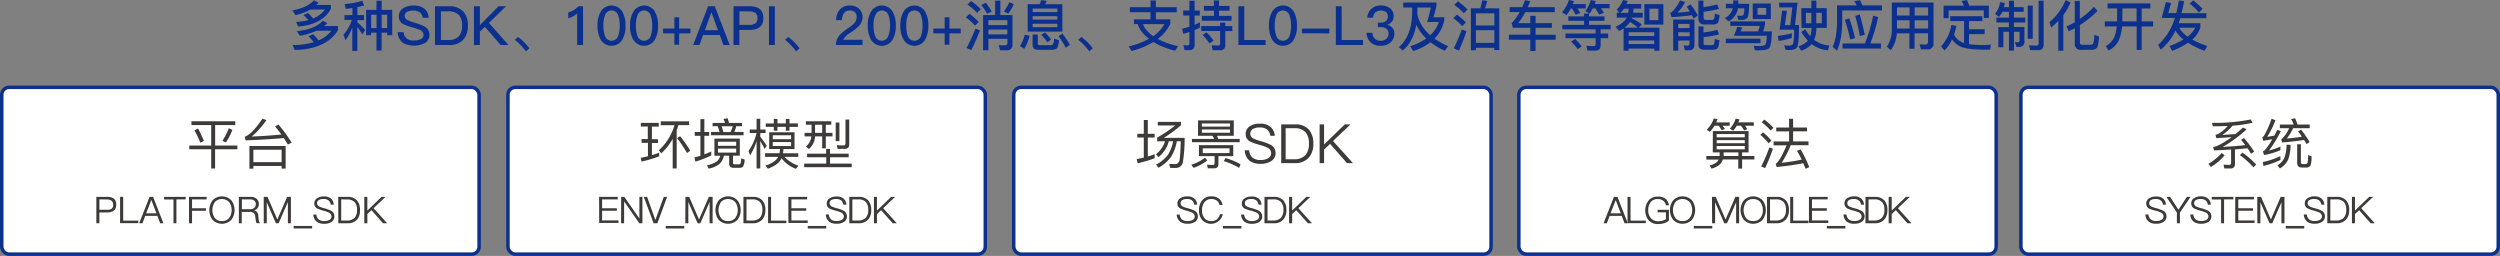 <svg xmlns="http://www.w3.org/2000/svg" viewBox="0 0 994.3 101.78"><rect x="0" y="0" width="994.3" height="101.78" fill="#808080" stroke="none"/><defs><style>.cls-1{fill:#0c308e;}.cls-2{fill:#fff;stroke:#0c308e;stroke-miterlimit:10;stroke-width:1.39px;}.cls-3{fill:#3e3a39;}</style></defs><g id="图层_2" data-name="图层 2"><g id="图层_1-2" data-name="图层 1"><path class="cls-1" d="M126.7,1.06c-.4.43-.69.73-.86.9h5.76v1.6q-3.53,6.24-13,7l-.86-1.86A24,24,0,0,0,122.62,8a21.94,21.94,0,0,0-1.9-2l1.77-.85c.75.74,1.43,1.47,2.05,2.2a11,11,0,0,0,4.7-3.55h-5.8A20.78,20.78,0,0,1,117.53,6l-1.21-1.88q5.75-1,8.55-4Zm-2.18,12.53a26.42,26.42,0,0,1,2.2,2.48,13,13,0,0,0,5.07-3.84h-5.91a29,29,0,0,1-6.6,2l-1.23-1.83q7.1-.69,10.37-4.17l1.75,1a14.08,14.08,0,0,1-1.25,1.15h5.5V12q-4.63,7.57-17.23,7.9l-.82-2a28.15,28.15,0,0,0,8.41-1.11,24.44,24.44,0,0,0-2.07-2.35Z"/><path class="cls-1" d="M137.1,1.62a31.2,31.2,0,0,0,7-1.34l.71,1.9c-.69.2-1.58.42-2.66.67V6h2.62v2h-2.62v.86a42.71,42.71,0,0,1,3.11,3.06l-1.14,1.73c-.78-1.21-1.43-2.19-2-2.94v9.52h-2V10.94A21.88,21.88,0,0,1,137.42,16l-.84-2.16a16.6,16.6,0,0,0,3.36-5.91H137V6h3.15V3.19c-.86.13-1.75.24-2.65.33ZM149.76.3h2.05V3.93H156V14h-2V13h-2.22v7.1h-2.05V13h-2.14v1h-2V3.93h4.1Zm-2.14,10.85h2.14V5.87h-2.14Zm4.19,0H154V5.87h-2.22Z"/><path class="cls-1" d="M168.64,3.34a4.86,4.86,0,0,1,1.83,3.71h-2.33a3.35,3.35,0,0,0-1.21-2.15,4.28,4.28,0,0,0-2.63-.67,4.91,4.91,0,0,0-2.33.45,1.77,1.77,0,0,0-1,1.68A1.82,1.82,0,0,0,162.12,8,14.83,14.83,0,0,0,164.8,9a23.1,23.1,0,0,1,4,1.51,3.75,3.75,0,0,1,2,3.33A3.84,3.84,0,0,1,169.2,17a9.28,9.28,0,0,1-8.93.05,5.37,5.37,0,0,1-2.1-4.28h2.33a3.75,3.75,0,0,0,1.3,2.61,4.72,4.72,0,0,0,2.87.72,5.69,5.69,0,0,0,2.78-.61,1.8,1.8,0,0,0,1-1.62,2.27,2.27,0,0,0-1.47-2,30.12,30.12,0,0,0-3.07-1,31,31,0,0,1-3.53-1.27,3.4,3.4,0,0,1-1.77-3.09,3.68,3.68,0,0,1,1.7-3.19,7.13,7.13,0,0,1,4.08-1.1A6.82,6.82,0,0,1,168.64,3.34Z"/><path class="cls-1" d="M173,2.5h5.61a7.33,7.33,0,0,1,5.65,2.09,7.94,7.94,0,0,1,1.82,5.61,8,8,0,0,1-1.86,5.63,7.38,7.38,0,0,1-5.65,2.08H173Zm2.36,2V15.9h2.78a5.78,5.78,0,0,0,4.29-1.4,6.05,6.05,0,0,0,1.34-4.3,6.06,6.06,0,0,0-1.32-4.31,5.77,5.77,0,0,0-4.27-1.38Z"/><path class="cls-1" d="M198.26,2.5h3l-6.81,6.62,7.8,8.79h-3.14l-6.26-7.25-2,1.92v5.33h-2.35V2.5h2.35V10Z"/><path class="cls-1" d="M206,14.71a17.4,17.4,0,0,1,2.59,2.22,21.6,21.6,0,0,1,1.94,2.29l-1.4,1.19a21.23,21.23,0,0,0-1.9-2.31,25,25,0,0,0-2.46-2.27Z"/><path class="cls-1" d="M231.89,2.5V17.91h-2.35V5.33A8.46,8.46,0,0,1,226,7.27V4.94A8.79,8.79,0,0,0,228.2,4a9.32,9.32,0,0,0,1.9-1.53Z"/><path class="cls-1" d="M247.42,4.49a10.49,10.49,0,0,1,1.36,5.71,10.5,10.5,0,0,1-1.36,5.72,5,5,0,0,1-8.41,0,10.5,10.5,0,0,1-1.36-5.72A10.35,10.35,0,0,1,239,4.49a5,5,0,0,1,8.41,0Zm-6.88,1.79A10.68,10.68,0,0,0,240,10.2a10.77,10.77,0,0,0,.56,3.93,2.76,2.76,0,0,0,5.35,0,11.45,11.45,0,0,0,.56-3.93,11.2,11.2,0,0,0-.56-3.92,2.75,2.75,0,0,0-5.35,0Z"/><path class="cls-1" d="M260.36,4.49a10.49,10.49,0,0,1,1.36,5.71,10.5,10.5,0,0,1-1.36,5.72,5,5,0,0,1-8.41,0,10.5,10.5,0,0,1-1.36-5.72A10.35,10.35,0,0,1,252,4.49a5,5,0,0,1,8.41,0Zm-6.88,1.79a10.89,10.89,0,0,0-.56,3.92,11,11,0,0,0,.56,3.93,2.76,2.76,0,0,0,5.35,0,11.45,11.45,0,0,0,.56-3.93,11.2,11.2,0,0,0-.56-3.92,2.75,2.75,0,0,0-5.35,0Z"/><path class="cls-1" d="M268.22,6.88h1.89v4.49h4.49v1.9h-4.49v4.51h-1.89V13.27h-4.51v-1.9h4.51Z"/><path class="cls-1" d="M281.61,2.5h2.68l5.93,15.41H287.7l-1.45-4h-6.62l-1.45,4h-2.5ZM280.34,12h5.2L283,5h-.08Z"/><path class="cls-1" d="M291.73,2.5h6.39c3.66,0,5.5,1.56,5.5,4.68s-1.85,4.73-5.55,4.73h-4v6h-2.35Zm2.35,2V9.9h3.84a4,4,0,0,0,2.55-.65,2.54,2.54,0,0,0,.79-2.07,2.31,2.31,0,0,0-.81-2,4,4,0,0,0-2.53-.65Z"/><path class="cls-1" d="M305.84,2.5h2.33V17.91h-2.33Z"/><path class="cls-1" d="M313.48,14.71a16.84,16.84,0,0,1,2.58,2.22A21.72,21.72,0,0,1,318,19.22l-1.41,1.19a20.11,20.11,0,0,0-1.9-2.31,23.78,23.78,0,0,0-2.45-2.27Z"/><path class="cls-1" d="M341.65,3.47a4.34,4.34,0,0,1,1.4,3.32,5.35,5.35,0,0,1-1.51,3.65,21.89,21.89,0,0,1-3.19,2.48,7.54,7.54,0,0,0-3,2.91h7.7v2.08H332.46a5.9,5.9,0,0,1,1.53-4,19.83,19.83,0,0,1,3.47-2.8,16.93,16.93,0,0,0,2.2-1.77,3.72,3.72,0,0,0,1.06-2.53A2.51,2.51,0,0,0,340,4.83a3,3,0,0,0-2.09-.65,2.57,2.57,0,0,0-2.2,1A4.66,4.66,0,0,0,334.9,8h-2.35A6,6,0,0,1,334,3.86a5,5,0,0,1,4-1.66A5.22,5.22,0,0,1,341.65,3.47Z"/><path class="cls-1" d="M354.92,4.49a10.58,10.58,0,0,1,1.36,5.71,10.59,10.59,0,0,1-1.36,5.72,5,5,0,0,1-8.42,0,10.59,10.59,0,0,1-1.36-5.72,10.44,10.44,0,0,1,1.36-5.71,5,5,0,0,1,8.42,0ZM348,6.28a10.89,10.89,0,0,0-.56,3.92,11,11,0,0,0,.56,3.93,2.76,2.76,0,0,0,5.35,0A11.19,11.19,0,0,0,354,10.2a10.94,10.94,0,0,0-.57-3.92,2.75,2.75,0,0,0-5.35,0Z"/><path class="cls-1" d="M367.86,4.49a10.49,10.49,0,0,1,1.36,5.71,10.5,10.5,0,0,1-1.36,5.72,5,5,0,0,1-8.41,0,10.5,10.5,0,0,1-1.36-5.72,10.35,10.35,0,0,1,1.36-5.71,5,5,0,0,1,8.41,0ZM361,6.28a10.68,10.68,0,0,0-.56,3.92,10.77,10.77,0,0,0,.56,3.93,2.76,2.76,0,0,0,5.35,0,11.45,11.45,0,0,0,.56-3.93,11.2,11.2,0,0,0-.56-3.92,2.75,2.75,0,0,0-5.35,0Z"/><path class="cls-1" d="M375.71,6.88h1.9v4.49h4.49v1.9h-4.49v4.51h-1.9V13.27H371.2v-1.9h4.51Z"/><path class="cls-1" d="M385.59,5.5a26.36,26.36,0,0,1,3.65,3.24l-1.45,1.46a22.38,22.38,0,0,0-3.64-3.28Zm4.17,6.58a76.58,76.58,0,0,1-3.48,7.83l-1.87-.84a69.47,69.47,0,0,0,3.53-7.68ZM386.22.41a27.62,27.62,0,0,1,3.86,3.24l-1.47,1.46a21.69,21.69,0,0,0-3.86-3.28Zm5.87.69a33.22,33.22,0,0,1,2.33,3.47l-1.82.91A25.72,25.72,0,0,0,390.3,2ZM395.8.26h2.07V6h4.81v11.5A2.12,2.12,0,0,1,400.33,20h-2.55l-.56-2,2.44,0a.86.86,0,0,0,1-1V15.42H393.1V20H391V6h4.79ZM400.65,10V8H393.1v2Zm-7.55,1.75v1.94h7.55V11.74ZM403.22,1.68A18.72,18.72,0,0,1,401,5.44l-1.73-.91a22,22,0,0,0,2.2-3.69Z"/><path class="cls-1" d="M409.49,14.22a18.47,18.47,0,0,1-2.11,5.2l-1.72-1.1a13.57,13.57,0,0,0,1.89-4.49Zm-.77-12.54h4.77a10.27,10.27,0,0,0,.6-1.64l2.14.28a8.32,8.32,0,0,1-.54,1.36h6.83v10.9h-13.8Zm4.1,18.12c-1.43,0-2.14-.68-2.14-2.05v-4h2.07V17.3a.58.58,0,0,0,.65.67h4.51a1,1,0,0,0,.84-.32,4.54,4.54,0,0,0,.45-2.29l2,.63c-.18,1.81-.49,2.91-.95,3.32a3.21,3.21,0,0,1-1.92.49Zm-2.12-15h9.84V3.43H410.7Zm0,3h9.84V6.43H410.7Zm9.84,3V9.43H410.7v1.4Zm-4.9,2.11a23.8,23.8,0,0,1,2.44,2.83l-1.53,1.08a21.73,21.73,0,0,0-2.42-3Zm6.91.46a34.23,34.23,0,0,1,2.95,4.42L423.88,19A36.9,36.9,0,0,0,421,14.39Z"/><path class="cls-1" d="M430.08,14.71a16.84,16.84,0,0,1,2.58,2.22,21.72,21.72,0,0,1,1.95,2.29l-1.41,1.19a21,21,0,0,0-1.89-2.31,25,25,0,0,0-2.46-2.27Z"/><path class="cls-1" d="M457.6.22h2.12V2.87H468v2h-8.26V7.68h5.73V9.49a16.78,16.78,0,0,1-5,6,29.42,29.42,0,0,0,3.17,1.44,41.76,41.76,0,0,0,4.9,1.45l-1.19,1.81a40.56,40.56,0,0,1-5.32-1.79,27.22,27.22,0,0,1-3.3-1.7,33,33,0,0,1-8.66,3.58l-1.18-1.84a29.78,29.78,0,0,0,8.07-3,16,16,0,0,1-2.83-2.81,8.86,8.86,0,0,1-1.62-3.06H451V7.68h6.58V4.85h-8.22v-2h8.22Zm5.52,9.38h-8.56a8.18,8.18,0,0,0,1.68,2.67,13.28,13.28,0,0,0,2.46,2.12A14.91,14.91,0,0,0,463.12,9.6Z"/><path class="cls-1" d="M471.11,19.93l-.46-2a15,15,0,0,0,1.64.11.68.68,0,0,0,.76-.78V12.71l-2.4.77-.51-2.07a25.39,25.39,0,0,0,2.91-.8V6.17h-2.46v-2h2.46V.28h2.07v3.9h2.05v2h-2.05V9.86c.66-.29,1.36-.61,2.09-1V11l-2.09.93V17.8A1.88,1.88,0,0,1,473,19.93Zm6.64-9.55h7.51V9h2.07v1.36h2.78v2h-2.78V17.8A1.91,1.91,0,0,1,485.17,20h-2.85l-.45-2c1,.07,1.87.11,2.59.11a.72.72,0,0,0,.8-.82V12.34h-7.51Zm5-10.19h2.07V2.35H489V4.23h-4.18V6.3h5V8.24H478V6.3h4.81V4.23h-4V2.35h4Zm-2.85,12.69a27.14,27.14,0,0,1,2.76,3.26l-1.62,1.14a24.85,24.85,0,0,0-2.74-3.39Z"/><path class="cls-1" d="M492.55,2.5h2.33V15.9h8.48v2H492.55Z"/><path class="cls-1" d="M514.47,4.49a10.58,10.58,0,0,1,1.36,5.71,10.59,10.59,0,0,1-1.36,5.72,5,5,0,0,1-8.42,0,10.6,10.6,0,0,1-1.35-5.72,10.44,10.44,0,0,1,1.35-5.71,5,5,0,0,1,8.42,0Zm-6.88,1.79A10.68,10.68,0,0,0,507,10.2a10.77,10.77,0,0,0,.56,3.93,2.76,2.76,0,0,0,5.35,0,11.45,11.45,0,0,0,.56-3.93,11.2,11.2,0,0,0-.56-3.92,2.75,2.75,0,0,0-5.35,0Z"/><path class="cls-1" d="M517.81,11.37H528.7v1.9H517.81Z"/><path class="cls-1" d="M531.29,2.5h2.33V15.9h8.48v2H531.29Z"/><path class="cls-1" d="M552.89,3.32a3.82,3.82,0,0,1,1.38,3.11,3.32,3.32,0,0,1-2.55,3.39,4.18,4.18,0,0,1,2.07,1.27,3.2,3.2,0,0,1,.78,2.24,4.55,4.55,0,0,1-1.47,3.5,5.89,5.89,0,0,1-4,1.38,5.77,5.77,0,0,1-3.8-1.21,5.43,5.43,0,0,1-1.81-3.95h2.37a3.2,3.2,0,0,0,1,2.4,3.14,3.14,0,0,0,2.2.77,3.39,3.39,0,0,0,2.39-.86,2.62,2.62,0,0,0,.8-1.92,2.39,2.39,0,0,0-.84-2,3.55,3.55,0,0,0-2.31-.64H548V9h1.1a3.17,3.17,0,0,0,2.13-.63,2.22,2.22,0,0,0,.74-1.79,2.3,2.3,0,0,0-.67-1.77,3.76,3.76,0,0,0-4.27.09,3.2,3.2,0,0,0-.93,2.13h-2.31a5.08,5.08,0,0,1,1.71-3.58,5.25,5.25,0,0,1,3.69-1.27A5.8,5.8,0,0,1,552.89,3.32Z"/><path class="cls-1" d="M561.65,3h-3.54V1h13.2V2.33c-.34,1.54-.74,3.05-1.19,4.53h4.3V8.07a14.67,14.67,0,0,1-3.89,7.29,30.53,30.53,0,0,0,5.44,3l-1.36,1.83a27.86,27.86,0,0,1-5.67-3.39,22.58,22.58,0,0,1-6.88,3.5l-1.19-1.9a25.11,25.11,0,0,0,6.36-3.06,19.12,19.12,0,0,1-3.94-5.5c-.78,4.45-2.57,7.88-5.38,10.26l-1.57-1.38q5.2-4.35,5.31-13.95Zm10.61,5.74h-4.68A58,58,0,0,0,569.07,3h-5.35V5.31l0,.56A15.58,15.58,0,0,0,568.83,14,12.31,12.31,0,0,0,572.26,8.74Z"/><path class="cls-1" d="M579.44,5.8A27.06,27.06,0,0,1,583,8.93l-1.46,1.49A20.54,20.54,0,0,0,578,7.23Zm3.82,6.6a76.82,76.82,0,0,1-3,7.71l-2.07-.91a66.68,66.68,0,0,0,3.2-7.51ZM579.83.52a27,27,0,0,1,3.84,3.26l-1.49,1.46a23.56,23.56,0,0,0-3.81-3.3Zm16.46,2.8V19.91h-2V19H587V20h-2V3.32h3.71A15.87,15.87,0,0,0,589.5.09l2,.28a15.86,15.86,0,0,1-.91,2.95ZM587,10.12h7.34V5.29H587Zm0,6.94h7.34V12H587Z"/><path class="cls-1" d="M600.41,2.83h5c.43-1,.81-1.89,1.14-2.77l2.05.46c-.27.67-.6,1.44-1,2.31h10.76v2H606.65a27.58,27.58,0,0,1-2.83,4.38h4.81V6.3h2.1V9.19h6.49v1.88h-6.49v2.74h8v2h-8v4.47h-2.1V15.79h-8.5v-2h8.5V11.07h-6.94l-.48-1.88a19.29,19.29,0,0,0,3.17-4.38h-4Z"/><path class="cls-1" d="M624.75,3.37A18.33,18.33,0,0,1,623,6l-1.76-1.1A14.37,14.37,0,0,0,624,0l1.94.43c0,.16-.1.36-.19.61a6,6,0,0,0-.22.58h5.16V3.37h-3.37a13.91,13.91,0,0,1,1.19,1.79l-1.86.66a17.34,17.34,0,0,0-1.48-2.45Zm-1,3.14H630V5.37h2V6.51h6.14V8.28H632V9.9h8.6v1.77h-4v1.68h3v1.84h-3v2.89c0,1.36-.74,2.05-2.22,2.05h-3l-.45-1.94c1.16.1,2.09.15,2.78.15s.91-.25.91-.74V15.19h-12V13.35h12V11.67H621.34V9.9H630V8.28h-6.24Zm2.74,9a24.37,24.37,0,0,1,2.59,2.93l-1.59,1.1a21.57,21.57,0,0,0-2.66-3Zm7-12.19a14.25,14.25,0,0,1-1.28,2.11l-1.68-1A13.08,13.08,0,0,0,632.66,0l2,.41-.37,1.19h5.87V3.3h-3.45a15.94,15.94,0,0,1,1.16,1.83L636,5.8a18.85,18.85,0,0,0-1.53-2.5Z"/><path class="cls-1" d="M647,7h-4V5.07h1l-1-1.27A11,11,0,0,0,645.5,0l1.83.39c-.1.29-.26.69-.49,1.21h5.91V3.43h-3.09c0,.72-.11,1.27-.17,1.64h3.86V7h-4.29l-.09.3A28.45,28.45,0,0,1,653,9.71L651.76,11H660v9.17h-2.07v-.84H647.74v.84h-2V11.3a19.47,19.47,0,0,1-1.79,1l-1.39-1.67q3.35-1.49,4.38-3.6Zm-1.12-3.52a10.58,10.58,0,0,1-1.43,1.64h3.11c.08-.55.15-1.09.19-1.64ZM651.39,11a21.78,21.78,0,0,0-3.08-2.26A9.06,9.06,0,0,1,646.13,11Zm-3.65,3.32h10.19V12.81H647.74Zm0,3.2h10.19V16.09H647.74ZM654,1.64h7.55V9.79H654ZM659.57,8V3.45H656V8Z"/><path class="cls-1" d="M672.36,1.73a36.78,36.78,0,0,1,2.93,4.44l-1.68,1.21c-.24-.49-.48-.94-.71-1.34-2.24.35-4.94.6-8.09.78l-.56-1.71a3,3,0,0,0,.93-.52,18.14,18.14,0,0,0,3-4.4l2,.59a16.1,16.1,0,0,1-3,4.25c1.31-.08,2.94-.23,4.89-.48-.31-.5-.72-1.11-1.22-1.83Zm-4.9,14.41v4h-2V7.74h8.46v10c0,1.49-.7,2.24-2.1,2.24h-1.7l-.5-1.92,1.53.09c.52,0,.78-.28.78-.85v-1.2Zm4.49-5V9.51h-4.49v1.66Zm-4.49,1.69v1.57H672V12.86Zm10.29-3.11c-1.51,0-2.26-.83-2.26-2.48v-7h2V2.85A49.48,49.48,0,0,0,683,1.77l.67,1.81q-2.76.64-6.12,1.14V6.84c0,.72.26,1.08.79,1.08h2.57a.82.82,0,0,0,.74-.33A5.45,5.45,0,0,0,682,5.41l1.92.63c-.17,1.78-.46,2.86-.86,3.21a2.66,2.66,0,0,1-1.75.5Zm-.21,7.62q0,.6.75.6h2.59a.89.89,0,0,0,.74-.3,5.76,5.76,0,0,0,.36-2.2l1.88.58c-.17,1.81-.46,2.9-.86,3.26a2.57,2.57,0,0,1-1.73.49h-3.54c-1.48,0-2.22-.67-2.22-2V10.53h2V12.9A28.4,28.4,0,0,0,683,11.84l.67,1.84a38.22,38.22,0,0,1-6.1,1.08Z"/><path class="cls-1" d="M689.36.19h2V1.51h4.34Q695.6,6.08,695,7a2.8,2.8,0,0,1-2.38.91c-.36,0-.79,0-1.29-.07l-.45-1.66,1.36.11c.64,0,1-.18,1.23-.5a9.1,9.1,0,0,0,.28-2.48h-2.53a7.21,7.21,0,0,1-3.67,5.2L686,7.18a5.91,5.91,0,0,0,3.15-3.88h-2.74V1.51h2.93Zm-3,15.19h13.83v1.77H686.4Zm1.82-5.09V8.5H702v1a23.9,23.9,0,0,1-.76,3h3.46q-.13,6-1.19,6.77c-.66.49-2.05.74-4.17.74H698l-.54-1.77c.69,0,1.34.06,1.94.06a5.74,5.74,0,0,0,2.52-.36c.44-.26.69-1.51.76-3.74h-13.1a29.5,29.5,0,0,0,1.36-3.51l2,.21a14.56,14.56,0,0,1-.71,1.6h7a15.16,15.16,0,0,0,.65-2.18Zm8.91-8.89h7.2V7.59h-7.2Zm5.35,4.49V3.15H699V5.89Z"/><path class="cls-1" d="M712.64,15.12a37.61,37.61,0,0,1-5.27,1.17l-.28-2a35.79,35.79,0,0,0,5.55-1.07Zm.21-12.19h-5.24V1.06h7.31l-1,8.89h1.58c0,5.07-.24,8-.72,8.77s-1.47,1.17-3,1.17c-.34,0-.89,0-1.64-.09L709.6,18c.87.11,1.46.17,1.74.17q1.53,0,1.86-.9a25.93,25.93,0,0,0,.32-5.46h-5.74l1-7.62,1.9.11L709.88,10H712Zm3.56.31h4v-3h2v3h4.12v7.87h-4.12v.35a12.78,12.78,0,0,1-.86,4.4,10.94,10.94,0,0,0,6,2.22L727,20a12.15,12.15,0,0,1-6.45-2.46,9.52,9.52,0,0,1-4.17,2.63l-1.12-1.73a8.64,8.64,0,0,0,3.78-2.26,19,19,0,0,1-2.61-3.43L718,11.67a16.57,16.57,0,0,0,2,2.72,11.14,11.14,0,0,0,.5-2.93v-.35h-4Zm4,6V5.09h-2.16V9.25Zm4.16,0V5.09h-2.2V9.25Z"/><path class="cls-1" d="M739.73.06a22.38,22.38,0,0,1,1,2.1h7.76v2H732.7V8.67q-.11,7.22-2.09,11.48l-1.73-1.53c1.12-2.38,1.71-5.69,1.75-10V2.16h7.83a11.85,11.85,0,0,0-1-1.71ZM732.81,17.3h8.91A65.17,65.17,0,0,0,745,6.23l2,.54a65,65,0,0,1-3.15,10.53h4.25v2H732.81Zm2.67-10a61.36,61.36,0,0,1,2.31,7.88l-1.94.49a60.25,60.25,0,0,0-2.14-7.81Zm4.15-1.57a75.86,75.86,0,0,1,2,8.13l-1.94.47a74.89,74.89,0,0,0-1.84-8Z"/><path class="cls-1" d="M754.4,13.25A13,13,0,0,1,752,20l-1.58-1.41a12.29,12.29,0,0,0,2-7V1H769V17.19a2.17,2.17,0,0,1-2.48,2.44H764l-.53-2c.93.08,1.71.11,2.35.11s1-.42,1-1.27V13.25h-5.35v6.14h-2.07V13.25Zm5.07-10.32h-5V6.17h5Zm-5,5.12v3.3h5V8.05Zm12.38-1.88V2.93h-5.35V6.17Zm0,5.18V8.05h-5.35v3.3Z"/><path class="cls-1" d="M775.61,6.45h12.81V8.39h-5.3v3.24h6.21v1.94h-6.21v4a42.28,42.28,0,0,0,5.41.34c.91,0,2-.05,3.32-.15l-.38,2h-2q-6.83,0-9.73-1.23a8.39,8.39,0,0,1-3.37-2.85,15.43,15.43,0,0,1-3,4.4L772,18.44a16.42,16.42,0,0,0,4.1-8.49l2,.34a31.65,31.65,0,0,1-.95,3.52,6.87,6.87,0,0,0,3.8,3.25l.19.05V8.39h-5.48ZM791,2.24v4.9h-2v-3H775V7.25h-2v-5h8.11c-.28-.6-.61-1.23-1-1.87l2.2-.35c.34.76.64,1.5.88,2.22Z"/><path class="cls-1" d="M796.34,4.7a7.42,7.42,0,0,1-1.25,2L793.43,5.5a8.36,8.36,0,0,0,2-4.64l1.92.31c-.13.71-.24,1.27-.34,1.66h2V.28h2V2.83h3.86V4.7H801V7h4.49V8.93H801v1.81h4.16V16.5a1.92,1.92,0,0,1-2.2,2.14h-1.06l-.51-1.92.95.08c.59,0,.88-.24.88-.73V12.64H801v7.49h-2V12.64h-2.22v6.15h-2v-8h4.21V8.93h-5V7h5V4.7Zm10.12-2.48h2v13.2h-2Zm.95,17.71L807,18c1,.09,2,.13,2.95.13.56,0,.84-.3.84-.89V.28h2V17.73a1.93,1.93,0,0,1-2.16,2.2Z"/><path class="cls-1" d="M823.48,1a22.08,22.08,0,0,1-2.85,5V20.17h-2V8.31a34.71,34.71,0,0,1-2.85,2.63l-.65-2.14A23,23,0,0,0,821.56,0Zm4.29,18.83a2.28,2.28,0,0,1-2.58-2.59v-6c-.91.48-1.71.88-2.4,1.21l-.93-1.94a35.49,35.49,0,0,0,3.33-1.66V.37h2V7.49a28.82,28.82,0,0,0,5.59-4.79l1.43,1.61a37.3,37.3,0,0,1-7,5.66v6.94c0,.61.35.91,1,.91h3.19a1.28,1.28,0,0,0,1.1-.5,9.44,9.44,0,0,0,.41-3.45l1.9.63c-.14,2.47-.42,4-.82,4.51a2.72,2.72,0,0,1-2.24.77Z"/><path class="cls-1" d="M838.24,1.36h17v2h-3.45V8.52h4.55v2h-4.55v9.34h-2V10.51H844a17.44,17.44,0,0,1-1.27,5.39,8.57,8.57,0,0,1-4.12,4.18l-1.1-1.72A8,8,0,0,0,841,14.5a17.23,17.23,0,0,0,.86-4h-4.74v-2H842l0-.47V3.34h-3.79Zm5.86,2V8.28l0,.24h5.66V3.34Z"/><path class="cls-1" d="M859.72,7.14l1.71-6.3,2.05.35-1.12,4h3.19a49.71,49.71,0,0,0,1-5l2.09.26c-.24,1.62-.56,3.22-1,4.79h9.88v2H867.17c0,.16-.27.83-.67,2h8.63v1.72a10.68,10.68,0,0,1-3.22,4.79,35.18,35.18,0,0,0,5.94,2.53l-1.06,1.94A34,34,0,0,1,870.21,17a30.8,30.8,0,0,1-6.28,3.24l-1.08-1.94a32.79,32.79,0,0,0,5.55-2.57,11.87,11.87,0,0,1-3.15-3.6,22.26,22.26,0,0,1-5.87,7.63l-1.06-1.9A23.69,23.69,0,0,0,865,7.14Zm7,3.88a11,11,0,0,0,3.36,3.54,10.64,10.64,0,0,0,3-3.54ZM872.26.15A25.68,25.68,0,0,1,876,3.56L874.54,5a20,20,0,0,0-3.66-3.52Z"/><rect class="cls-2" x="803.75" y="34.74" width="189.85" height="66.34" rx="2.93"/><rect class="cls-2" x="604.07" y="34.74" width="189.85" height="66.34" rx="2.93"/><rect class="cls-2" x="403.18" y="34.74" width="189.85" height="66.34" rx="2.93"/><rect class="cls-2" x="202.02" y="34.74" width="189.85" height="66.34" rx="2.93"/><rect class="cls-2" x="0.7" y="34.74" width="189.85" height="66.34" rx="2.93"/><path class="cls-3" d="M76.14,48.22H93.57v1.51h-8v8.15h8.84v1.49H85.55V67H84V59.37H75.28V57.88H84V49.73H76.14Zm2.63,2.89a50.21,50.21,0,0,1,2.33,4.94l-1.44.71a40,40,0,0,0-2.33-4.94Zm13.66.56a27.38,27.38,0,0,1-2.57,5L88.48,56A29.38,29.38,0,0,0,91,51Z"/><path class="cls-3" d="M97.37,54.37q2.85-1,7-7.16l1.6.54a32.9,32.9,0,0,1-5.85,6.55q5.81-.22,11.78-.8c-.88-1.23-1.72-2.32-2.52-3.25l1.4-.67A55,55,0,0,1,116,56.74l-1.51.73c-.28-.46-.81-1.31-1.6-2.56q-6.62.6-15.23.92Zm16.24,3.69v9H112V66H100.78v1.08H99.2v-9Zm-12.83,6.43H112V59.55H100.78Z"/><path class="cls-3" d="M38.32,78.3h4.3q3.62,0,3.61,3.09T42.6,84.5H39.53v4.3H38.32Zm1.21,1v4.12h3A2.93,2.93,0,0,0,44.42,83,1.93,1.93,0,0,0,45,81.39a1.77,1.77,0,0,0-.62-1.53,2.78,2.78,0,0,0-1.87-.52Z"/><path class="cls-3" d="M47.76,78.3H49v9.45H55v1H47.76Z"/><path class="cls-3" d="M59.49,78.3h1.39L65,88.8H63.71l-1.12-2.94H57.76L56.65,88.8h-1.3Zm-1.34,6.54h4.06l-2-5.25h-.06Z"/><path class="cls-3" d="M65.26,78.3h8.61v1H70.16V88.8H69V79.34H65.26Z"/><path class="cls-3" d="M75.18,78.3h7v1H76.38v3.53H81.9v1H76.38V88.8h-1.2Z"/><path class="cls-3" d="M92,79.67a6.44,6.44,0,0,1,0,7.76,5.2,5.2,0,0,1-7.45,0,6.43,6.43,0,0,1,0-7.75,5.17,5.17,0,0,1,7.45,0Zm-6.57.75a5.57,5.57,0,0,0,0,6.28,3.48,3.48,0,0,0,2.84,1.23,3.53,3.53,0,0,0,2.84-1.21,4.85,4.85,0,0,0,1-3.16,4.94,4.94,0,0,0-1-3.19,3.91,3.91,0,0,0-5.68,0Z"/><path class="cls-3" d="M95,78.3h4.52A3.87,3.87,0,0,1,102,79a2.69,2.69,0,0,1,.94,2.2,2.61,2.61,0,0,1-.49,1.56,2.44,2.44,0,0,1-1.43.92v0a2,2,0,0,1,1.68,1.92l.16,1.61a2.88,2.88,0,0,0,.56,1.55h-1.31a2.86,2.86,0,0,1-.42-1.4L101.5,86a1.69,1.69,0,0,0-.66-1.33,2.47,2.47,0,0,0-1.51-.39H96.15V88.8H95Zm1.2,1v3.9h3.18a2.67,2.67,0,0,0,1.78-.54,1.87,1.87,0,0,0,.56-1.43,1.8,1.8,0,0,0-.55-1.44,2.7,2.7,0,0,0-1.79-.49Z"/><path class="cls-3" d="M104.89,78.3h1.5l3.91,9h0l3.9-9h1.5V88.8h-1.2V80.45h-.05l-3.63,8.35h-1.09l-3.63-8.35h0V88.8h-1.2Z"/><path class="cls-3" d="M116.8,89.87h7.35v1H116.8Z"/><path class="cls-3" d="M131.54,78.9a3.46,3.46,0,0,1,1.2,2.5h-1.19a2.66,2.66,0,0,0-.88-1.69,3.1,3.1,0,0,0-2-.56,3.6,3.6,0,0,0-1.82.38,1.46,1.46,0,0,0-.75,1.34,1.44,1.44,0,0,0,.9,1.28,10.42,10.42,0,0,0,1.92.66,13.45,13.45,0,0,1,2.74,1A2.48,2.48,0,0,1,133,86.05a2.56,2.56,0,0,1-1.1,2.18,5.13,5.13,0,0,1-3,.77,4.76,4.76,0,0,1-2.91-.79,3.79,3.79,0,0,1-1.37-2.88h1.2a2.87,2.87,0,0,0,1,2,3.33,3.33,0,0,0,2.13.59,4,4,0,0,0,2.09-.48,1.51,1.51,0,0,0,.8-1.33,1.7,1.7,0,0,0-1-1.54,13.27,13.27,0,0,0-2.22-.77,16.22,16.22,0,0,1-2.41-.85,2.24,2.24,0,0,1-1.21-2,2.39,2.39,0,0,1,1.17-2.13,4.65,4.65,0,0,1,2.67-.71A4.34,4.34,0,0,1,131.54,78.9Z"/><path class="cls-3" d="M134.51,78.3h3.76A4.76,4.76,0,0,1,142,79.74a5.6,5.6,0,0,1,1.17,3.81A5.44,5.44,0,0,1,142,87.36a4.89,4.89,0,0,1-3.79,1.44h-3.65Zm1.2,1v8.41H138A4.12,4.12,0,0,0,141,86.67a4.46,4.46,0,0,0,1-3.12,4.59,4.59,0,0,0-.91-3.13,3.89,3.89,0,0,0-3-1.08Z"/><path class="cls-3" d="M151.74,78.3h1.58l-4.75,4.5,5.41,6h-1.62l-4.63-5.22-1.63,1.54V88.8h-1.21V78.3h1.21v5.45Z"/><path class="cls-3" d="M255.15,55.32h2.49v-5h-2.77V48.87H262v1.49h-2.72v5h2.42v1.51h-2.42v4.83c1-.3,2-.63,2.89-1v1.49a52.86,52.86,0,0,1-7,2.07l-.37-1.49c.85-.15,1.82-.35,2.9-.63V56.83h-2.49Zm7.66-7.06h11.26v1.51h-4.25q-.4,1.32-.69,2.07V67h-1.59V55.27A23.89,23.89,0,0,1,263,61l-.95-1.25a21.6,21.6,0,0,0,6.21-9.95h-5.48Zm7.7,5.91a46.8,46.8,0,0,1,4,5.79l-1.3.9a43.89,43.89,0,0,0-3.94-5.93Z"/><path class="cls-3" d="M282.88,61.83a38.74,38.74,0,0,1-6.3,2.44l-.41-1.68c.74-.16,1.54-.37,2.39-.63V54h-2.24V52.51h2.24V47.38h1.58v5.13h1.92V54h-1.92v7.4c.89-.33,1.8-.72,2.74-1.16Zm1.25-6.71h10.11v6.8h-2.71v2.76q0,.69.6.69h1.77a.68.68,0,0,0,.58-.28,6.12,6.12,0,0,0,.3-2.09l1.38.43a6,6,0,0,1-.64,2.85,1.86,1.86,0,0,1-1.36.45H291.7A1.53,1.53,0,0,1,290,65V61.92H287.9a5.81,5.81,0,0,1-1.62,3.15,9.66,9.66,0,0,1-4.48,2l-.59-1.38a9.43,9.43,0,0,0,3.91-1.51,4.27,4.27,0,0,0,1.34-2.24h-2.33Zm-.69-6.23h4.91a15.87,15.87,0,0,0-.62-1.58l1.64-.28a15.43,15.43,0,0,1,.56,1.86h5.18v1.29h-2.27a12.81,12.81,0,0,1-.8,2.29h3.69v1.32H282.79V52.47h3.39a16.06,16.06,0,0,0-.78-2.29h-2ZM285.55,58h7.25V56.37h-7.25Zm7.25,2.7v-1.6h-7.25v1.6Zm-2.27-8.18a9.49,9.49,0,0,0,.87-2.29H287c.29.84.52,1.6.69,2.29Z"/><path class="cls-3" d="M302.38,67h-1.47V56.14a24.69,24.69,0,0,1-2.57,5.63l-.67-1.69a20.22,20.22,0,0,0,3.22-7.16h-2.7v-1.4h2.72V47.25h1.47v4.27h2.11v1.4h-2.11v1.49q1.28,1.62,2.56,3.6l-.82,1.21c-.61-1.19-1.2-2.24-1.74-3.15Zm3.56-14.39H316v6.68h-4.4c-.06.74-.11,1.29-.17,1.67h6.06v1.42H312a13,13,0,0,0,5.59,3.52l-1.06,1.23a13,13,0,0,1-5.71-4.17,1,1,0,0,0-.09.2c-.78,1.59-2.55,2.91-5.31,3.94l-1-1.2q3.66-1.26,4.88-3.15l.17-.37h-5.18V60.93H310a9.07,9.07,0,0,0,.23-1.67h-4.33Zm-1.38-3.5h3.19V47.29h1.47v1.79h3.32V47.29H314v1.79h3.35v1.38H314V52h-1.46V50.46h-3.32V52h-1.47V50.46h-3.19Zm2.78,6.26h7.29V53.81h-7.29Zm7.29,2.72V56.5h-7.29v1.56Z"/><path class="cls-3" d="M321,61.12h7.57V59.24h1.55v1.88h7.42v1.42h-7.42v2.53h8.61v1.42H319.83V65.07h8.78V62.54H321Zm-.52-12.9h10.14V49.6h-2.18v3.24h2.65v1.42h-2.65V59H327V54.26h-2.83a6.93,6.93,0,0,1-2.48,5l-1.16-1a5.57,5.57,0,0,0,2.13-4H320V52.84h2.76V49.6h-2.2Zm3.69,1.38v3.24H327V49.6Zm8.2-.88h1.48v7.42h-1.48Zm.77,10.48-.32-1.47c1.05.08,1.95.11,2.7.11q.75,0,.75-.9V47.53h1.49V57.3c0,1.27-.58,1.9-1.73,1.9Z"/><path class="cls-3" d="M238.27,78.3h7.44v1h-6.24v3.52h5.88v1h-5.88v3.85H246v1h-7.69Z"/><path class="cls-3" d="M247.05,78.3h1.26l5.94,8.54h.05V78.3h1.2V88.8h-1.23l-6-8.63h-.05V88.8h-1.2Z"/><path class="cls-3" d="M256.05,78.3h1.32l3.28,9.19h0L264,78.3h1.33l-3.88,10.5h-1.49Z"/><path class="cls-3" d="M264.78,89.87h7.36v1h-7.36Z"/><path class="cls-3" d="M272.61,78.3h1.5l3.91,9h0l3.9-9h1.5V88.8h-1.2V80.45h-.05l-3.63,8.35h-1.09l-3.63-8.35h-.05V88.8h-1.2Z"/><path class="cls-3" d="M293.3,79.67a6.44,6.44,0,0,1,0,7.76,5.22,5.22,0,0,1-7.46,0,6.47,6.47,0,0,1,0-7.75,5.18,5.18,0,0,1,7.46,0Zm-6.57.75a5.57,5.57,0,0,0,0,6.28,3.46,3.46,0,0,0,2.84,1.23,3.5,3.5,0,0,0,2.83-1.21,4.8,4.8,0,0,0,1-3.16,4.89,4.89,0,0,0-1-3.19,3.89,3.89,0,0,0-5.67,0Z"/><path class="cls-3" d="M295.68,78.3h3.77a4.73,4.73,0,0,1,3.76,1.44,5.55,5.55,0,0,1,1.18,3.81,5.44,5.44,0,0,1-1.26,3.81,4.92,4.92,0,0,1-3.8,1.44h-3.65Zm1.21,1v8.41h2.24a4.08,4.08,0,0,0,3.08-1.08,4.46,4.46,0,0,0,1-3.12,4.59,4.59,0,0,0-.91-3.13,3.89,3.89,0,0,0-3-1.08Z"/><path class="cls-3" d="M305.48,78.3h1.19v9.45h6.07v1h-7.26Z"/><path class="cls-3" d="M313.54,78.3H321v1h-6.24v3.52h5.89v1h-5.89v3.85h6.49v1h-7.69Z"/><path class="cls-3" d="M321.26,89.87h7.35v1h-7.35Z"/><path class="cls-3" d="M335.41,78.9a3.51,3.51,0,0,1,1.21,2.5h-1.2a2.61,2.61,0,0,0-.88-1.69,3.09,3.09,0,0,0-2-.56,3.62,3.62,0,0,0-1.83.38,1.46,1.46,0,0,0-.75,1.34,1.44,1.44,0,0,0,.9,1.28,10.63,10.63,0,0,0,1.93.66,13.53,13.53,0,0,1,2.73,1,2.48,2.48,0,0,1,1.31,2.22,2.56,2.56,0,0,1-1.1,2.18,5.12,5.12,0,0,1-3,.77,4.78,4.78,0,0,1-2.92-.79,3.75,3.75,0,0,1-1.36-2.88h1.19a2.91,2.91,0,0,0,.95,2,3.35,3.35,0,0,0,2.14.59,4,4,0,0,0,2.08-.48,1.51,1.51,0,0,0,.8-1.33,1.7,1.7,0,0,0-1.05-1.54,13.27,13.27,0,0,0-2.22-.77A16.22,16.22,0,0,1,330,83a2.23,2.23,0,0,1-1.2-2,2.38,2.38,0,0,1,1.16-2.13,4.67,4.67,0,0,1,2.67-.71A4.34,4.34,0,0,1,335.41,78.9Z"/><path class="cls-3" d="M337.79,78.3h3.77a4.74,4.74,0,0,1,3.76,1.44,5.55,5.55,0,0,1,1.18,3.81,5.4,5.4,0,0,1-1.27,3.81,4.88,4.88,0,0,1-3.79,1.44h-3.65Zm1.21,1v8.41h2.23a4.1,4.1,0,0,0,3.09-1.08,4.46,4.46,0,0,0,1-3.12,4.59,4.59,0,0,0-.92-3.13,3.85,3.85,0,0,0-3-1.08Z"/><path class="cls-3" d="M354.44,78.3H356l-4.75,4.5,5.42,6h-1.62l-4.64-5.22-1.63,1.54V88.8h-1.2V78.3h1.2v5.45Z"/><path class="cls-3" d="M452.33,53.22h2.58v-5.5h1.6v5.5h2.7v1.49h-2.7v7.53a25.77,25.77,0,0,0,2.74-.93v1.62a50.45,50.45,0,0,1-6.77,2l-.41-1.64c.7-.13,1.65-.33,2.84-.6v-8h-2.58Zm7.89,3V54.73a61.21,61.21,0,0,0,7.21-4.83h-6.95V48.48h9.21v1.36a60.08,60.08,0,0,1-6.81,5h8.28a62.47,62.47,0,0,1-.71,9.71,2.78,2.78,0,0,1-2.94,2.24c-.49,0-1.18,0-2.07,0L465,65.2c1,0,1.79.08,2.27.08A1.77,1.77,0,0,0,469,64.1q.42-1,.61-7.92h-1.56a17.1,17.1,0,0,1-2.28,6.17,15.15,15.15,0,0,1-5,4.36l-1-1.21a14.87,14.87,0,0,0,4.66-3.8,14.67,14.67,0,0,0,2.13-5.52h-1.7a12,12,0,0,1-4.12,6.34l-1-1.18a10.59,10.59,0,0,0,3.62-5.16Z"/><path class="cls-3" d="M480.18,63.75a16.77,16.77,0,0,1-5.5,3l-.87-1.27a15.75,15.75,0,0,0,5.4-2.74Zm-3.69-15.87H490.7V54H484c.13.26.31.68.54,1.25h8.52v1.3h-19v-1.3h8.83c-.23-.47-.46-.89-.67-1.25h-5.76Zm.36,9.85h13.64v4.36H484.6v3.06c0,1.2-.55,1.8-1.66,1.8h-2.57l-.32-1.45c.9.07,1.69.11,2.37.11.43,0,.65-.28.65-.82v-2.7h-6.22ZM478,50.36h11.19V49.1H478Zm11.19,2.43V51.5H478v1.29ZM489,60.86V59H478.36v1.9Zm-1.62,2a25.31,25.31,0,0,1,6,2.48l-.54,1.42a28.32,28.32,0,0,0-6.11-2.67Z"/><path class="cls-3" d="M505.2,50.36A5.08,5.08,0,0,1,507,54h-1.75a3.89,3.89,0,0,0-1.29-2.48,4.58,4.58,0,0,0-2.91-.82,5.27,5.27,0,0,0-2.68.56,2.14,2.14,0,0,0-1.1,2,2.11,2.11,0,0,0,1.32,1.87,15.82,15.82,0,0,0,2.82,1,21.19,21.19,0,0,1,4,1.49,3.66,3.66,0,0,1,1.92,3.26A3.71,3.71,0,0,1,505.7,64a7.52,7.52,0,0,1-4.36,1.15A6.94,6.94,0,0,1,497.07,64a5.51,5.51,0,0,1-2-4.23h1.75a4.27,4.27,0,0,0,1.4,3,5,5,0,0,0,3.13.86,5.85,5.85,0,0,0,3.06-.71A2.17,2.17,0,0,0,505.57,61,2.51,2.51,0,0,0,504,58.68a20.27,20.27,0,0,0-3.26-1.12,25.23,25.23,0,0,1-3.54-1.25,3.27,3.27,0,0,1-1.77-3,3.52,3.52,0,0,1,1.71-3.13,6.86,6.86,0,0,1,3.92-1A6.3,6.3,0,0,1,505.2,50.36Z"/><path class="cls-3" d="M509.56,49.47h5.52a7,7,0,0,1,5.52,2.11,8.22,8.22,0,0,1,1.73,5.59,8,8,0,0,1-1.86,5.59,7.15,7.15,0,0,1-5.56,2.11h-5.35ZM511.33,51V63.34h3.28a6,6,0,0,0,4.53-1.59,6.57,6.57,0,0,0,1.44-4.58,6.71,6.71,0,0,0-1.34-4.59A5.69,5.69,0,0,0,514.8,51Z"/><path class="cls-3" d="M534.84,49.47h2.31l-7,6.6,7.94,8.8h-2.37L529,57.22l-2.39,2.26v5.39h-1.77V49.47h1.77v8Z"/><path class="cls-3" d="M474.94,78.9a3.5,3.5,0,0,1,1.2,2.5H475a2.66,2.66,0,0,0-.88-1.69,3.1,3.1,0,0,0-2-.56,3.6,3.6,0,0,0-1.82.38,1.46,1.46,0,0,0-.75,1.34,1.44,1.44,0,0,0,.9,1.28,10.42,10.42,0,0,0,1.92.66,13.45,13.45,0,0,1,2.74,1,2.48,2.48,0,0,1,1.31,2.22,2.54,2.54,0,0,1-1.11,2.18,5.07,5.07,0,0,1-3,.77,4.76,4.76,0,0,1-2.91-.79A3.79,3.79,0,0,1,468,85.33h1.2a2.87,2.87,0,0,0,.95,2,3.33,3.33,0,0,0,2.13.59,4,4,0,0,0,2.09-.48,1.51,1.51,0,0,0,.8-1.33,1.7,1.7,0,0,0-1.05-1.54,13.27,13.27,0,0,0-2.22-.77,16.22,16.22,0,0,1-2.41-.85,2.22,2.22,0,0,1-1.21-2,2.39,2.39,0,0,1,1.17-2.13,4.65,4.65,0,0,1,2.67-.71A4.34,4.34,0,0,1,474.94,78.9Z"/><path class="cls-3" d="M484.79,79a3.68,3.68,0,0,1,1.41,2.5H485a2.73,2.73,0,0,0-1.12-1.77,3.6,3.6,0,0,0-2.09-.58A3.36,3.36,0,0,0,479,80.45a5,5,0,0,0-.93,3.14,4.81,4.81,0,0,0,.92,3.12,3.37,3.37,0,0,0,2.8,1.22,3.47,3.47,0,0,0,2.14-.66,3.53,3.53,0,0,0,1.25-2.07h1.16a4.81,4.81,0,0,1-8.3,2.19,5.85,5.85,0,0,1-1.17-3.8,5.92,5.92,0,0,1,1.2-3.84,4.55,4.55,0,0,1,3.77-1.66A4.64,4.64,0,0,1,484.79,79Z"/><path class="cls-3" d="M486.38,89.87h7.35v1h-7.35Z"/><path class="cls-3" d="M500.53,78.9a3.46,3.46,0,0,1,1.2,2.5h-1.19a2.66,2.66,0,0,0-.88-1.69,3.1,3.1,0,0,0-2-.56,3.6,3.6,0,0,0-1.82.38,1.46,1.46,0,0,0-.75,1.34,1.44,1.44,0,0,0,.9,1.28,10.42,10.42,0,0,0,1.92.66,13.45,13.45,0,0,1,2.74,1A2.48,2.48,0,0,1,502,86.05a2.56,2.56,0,0,1-1.1,2.18,5.13,5.13,0,0,1-3,.77,4.76,4.76,0,0,1-2.91-.79,3.79,3.79,0,0,1-1.37-2.88h1.2a2.87,2.87,0,0,0,.95,2,3.33,3.33,0,0,0,2.13.59,4,4,0,0,0,2.09-.48,1.51,1.51,0,0,0,.8-1.33,1.7,1.7,0,0,0-1-1.54,13.27,13.27,0,0,0-2.22-.77A16.22,16.22,0,0,1,495.1,83a2.24,2.24,0,0,1-1.21-2,2.39,2.39,0,0,1,1.17-2.13,4.65,4.65,0,0,1,2.67-.71A4.34,4.34,0,0,1,500.53,78.9Z"/><path class="cls-3" d="M502.91,78.3h3.76a4.75,4.75,0,0,1,3.77,1.44,5.6,5.6,0,0,1,1.18,3.81,5.44,5.44,0,0,1-1.27,3.81,4.89,4.89,0,0,1-3.79,1.44h-3.65Zm1.21,1v8.41h2.23a4.12,4.12,0,0,0,3.09-1.08,4.46,4.46,0,0,0,1-3.12,4.59,4.59,0,0,0-.91-3.13,3.86,3.86,0,0,0-3-1.08Z"/><path class="cls-3" d="M519.56,78.3h1.57l-4.75,4.5,5.41,6h-1.61l-4.64-5.22-1.63,1.54V88.8H512.7V78.3h1.21v5.45Z"/><path class="cls-3" d="M681.24,52.12h14.2V60.6h-2.57v1.45h4.9v1.38h-4.9v3.64h-1.53V63.43h-6.13a5.19,5.19,0,0,1-.88,1.62,7.26,7.26,0,0,1-3.61,2l-.79-1.23a6.94,6.94,0,0,0,3.17-1.62,5.58,5.58,0,0,0,.45-.73h-4.9V62.05h5.29c0-.29,0-.49,0-.61V60.6h-2.74Zm.65-2.11a14.68,14.68,0,0,1-1.81,2.42l-1.3-.8a12.48,12.48,0,0,0,2.85-4.53l1.49.32-.54,1.27h5.35V50H685.1a10.24,10.24,0,0,1,.91,1.32l-1.29.47A17.24,17.24,0,0,0,683.55,50Zm.86,4.62h11.18v-1.3H682.75Zm0,2.31h11.18V55.73H682.75Zm11.18,2.45V58.06H682.75v1.33Zm-8.39,1.21v.84a5.86,5.86,0,0,1,0,.61h5.85V60.6ZM690.76,50a15.39,15.39,0,0,1-1.45,2L688,51.17a11.26,11.26,0,0,0,2.33-4l1.51.32-.46,1.17h6.15V50H694a13.46,13.46,0,0,1,.95,1.4l-1.3.47A12.23,12.23,0,0,0,692.4,50Z"/><path class="cls-3" d="M701.22,52.62a26.38,26.38,0,0,1,3.3,3.32L703.4,57a23.48,23.48,0,0,0-3.28-3.36Zm3.9,6.56a69.79,69.79,0,0,1-3.1,7.68l-1.56-.67a61.92,61.92,0,0,0,3.26-7.57Zm-3.38-11.61a27.44,27.44,0,0,1,3.58,3.24l-1.1,1.12a22.49,22.49,0,0,0-3.58-3.3Zm9.81-.32h1.6v3.47h5.54v1.51h-5.54v4h6.13v1.51H712.2a35.66,35.66,0,0,1-3.62,7,76,76,0,0,0,8-1.26c-.54-1.12-1.17-2.29-1.9-3.51l1.49-.5a48.17,48.17,0,0,1,3.4,7l-1.46.65c-.3-.78-.61-1.51-.91-2.2q-4.74.94-10.59,1.51l-.37-1.36.33-.15q1.53-1.35,4-7.12H705.4V56.27h6.15v-4h-5.11V50.72h5.11Z"/><path class="cls-3" d="M641.89,78.3h1.4l4.13,10.5h-1.31L645,85.86h-4.82l-1.12,2.94h-1.29Zm-1.34,6.54h4.06l-2-5.25h0Z"/><path class="cls-3" d="M647.3,78.3h1.19v9.45h6.08v1H647.3Z"/><path class="cls-3" d="M662.39,79.05a4,4,0,0,1,1.38,2.62h-1.2a3,3,0,0,0-1.06-1.83,3.52,3.52,0,0,0-2.25-.67,3.37,3.37,0,0,0-2.72,1.2,4.81,4.81,0,0,0-1,3.22,4.65,4.65,0,0,0,1,3.13A3.81,3.81,0,0,0,659.6,88a6,6,0,0,0,1.64-.24,4.72,4.72,0,0,0,1.33-.59V84.45h-3.3v-1h4.49v4.3a5.59,5.59,0,0,1-1.84,1,8.09,8.09,0,0,1-2.44.35,4.82,4.82,0,0,1-3.87-1.58,6.42,6.42,0,0,1,0-7.68,4.45,4.45,0,0,1,3.66-1.65A4.72,4.72,0,0,1,662.39,79.05Z"/><path class="cls-3" d="M672.91,79.67a6.48,6.48,0,0,1,0,7.76,5.22,5.22,0,0,1-7.46,0,6.47,6.47,0,0,1,0-7.75,5.18,5.18,0,0,1,7.46,0Zm-6.58.75a5.57,5.57,0,0,0,0,6.28,3.48,3.48,0,0,0,2.84,1.23A3.52,3.52,0,0,0,672,86.72a4.8,4.8,0,0,0,1-3.16,4.88,4.88,0,0,0-1-3.19,3.91,3.91,0,0,0-5.68,0Z"/><path class="cls-3" d="M673.64,89.87H681v1h-7.36Z"/><path class="cls-3" d="M680.88,78.3h1.5l3.91,9h0l3.9-9h1.5V88.8h-1.2V80.45h0l-3.63,8.35h-1.09l-3.63-8.35h0V88.8h-1.2Z"/><path class="cls-3" d="M701,79.67a6.44,6.44,0,0,1,0,7.76,5.2,5.2,0,0,1-7.45,0,6.43,6.43,0,0,1,0-7.75,5.17,5.17,0,0,1,7.45,0Zm-6.57.75a5.57,5.57,0,0,0,0,6.28,3.46,3.46,0,0,0,2.84,1.23,3.53,3.53,0,0,0,2.84-1.21,4.85,4.85,0,0,0,1-3.16,4.94,4.94,0,0,0-1-3.19,3.51,3.51,0,0,0-2.83-1.2A3.47,3.47,0,0,0,694.41,80.42Z"/><path class="cls-3" d="M702.78,78.3h3.76a4.76,4.76,0,0,1,3.77,1.44,5.6,5.6,0,0,1,1.17,3.81,5.44,5.44,0,0,1-1.26,3.81,4.9,4.9,0,0,1-3.8,1.44h-3.64Zm1.2,1v8.41h2.24a4.12,4.12,0,0,0,3.09-1.08,4.51,4.51,0,0,0,1-3.12,4.59,4.59,0,0,0-.91-3.13,3.89,3.89,0,0,0-3-1.08Z"/><path class="cls-3" d="M712,78.3h1.19v9.45h6.08v1H712Z"/><path class="cls-3" d="M719.45,78.3h7.45v1h-6.24v3.52h5.88v1h-5.88v3.85h6.49v1h-7.7Z"/><path class="cls-3" d="M726.59,89.87h7.35v1h-7.35Z"/><path class="cls-3" d="M740.15,78.9a3.46,3.46,0,0,1,1.2,2.5h-1.19a2.61,2.61,0,0,0-.88-1.69,3.09,3.09,0,0,0-2-.56,3.62,3.62,0,0,0-1.83.38,1.46,1.46,0,0,0-.75,1.34,1.44,1.44,0,0,0,.9,1.28,10.63,10.63,0,0,0,1.93.66,13.53,13.53,0,0,1,2.73,1,2.48,2.48,0,0,1,1.31,2.22,2.56,2.56,0,0,1-1.1,2.18,5.12,5.12,0,0,1-3,.77,4.78,4.78,0,0,1-2.92-.79,3.75,3.75,0,0,1-1.36-2.88h1.19a2.91,2.91,0,0,0,1,2,3.35,3.35,0,0,0,2.14.59,4,4,0,0,0,2.08-.48,1.51,1.51,0,0,0,.8-1.33,1.7,1.7,0,0,0-1-1.54,13.27,13.27,0,0,0-2.22-.77,16.22,16.22,0,0,1-2.41-.85,2.23,2.23,0,0,1-1.2-2,2.38,2.38,0,0,1,1.16-2.13,4.67,4.67,0,0,1,2.67-.71A4.34,4.34,0,0,1,740.15,78.9Z"/><path class="cls-3" d="M741.94,78.3h3.77a4.74,4.74,0,0,1,3.76,1.44,5.55,5.55,0,0,1,1.18,3.81,5.4,5.4,0,0,1-1.27,3.81,4.88,4.88,0,0,1-3.79,1.44h-3.65Zm1.21,1v8.41h2.23a4.09,4.09,0,0,0,3.09-1.08,4.46,4.46,0,0,0,1-3.12,4.64,4.64,0,0,0-.91-3.13,3.89,3.89,0,0,0-3-1.08Z"/><path class="cls-3" d="M758,78.3h1.58l-4.75,4.5,5.41,6h-1.62L754,83.58l-1.63,1.54V88.8h-1.21V78.3h1.21v5.45Z"/><path class="cls-3" d="M884.76,61.79a21.55,21.55,0,0,1-5.44,4.62l-1-1.26a21.13,21.13,0,0,0,5.31-4.33ZM884.67,67l-.34-1.54c.86.08,1.6.11,2.22.11a.71.71,0,0,0,.8-.8V59.46q-3.74.24-6.75.37l-.43-1.38a8.24,8.24,0,0,0,1.36-.28,31.91,31.91,0,0,0,6-3.63c-1.51.12-3.53.25-6.06.41l-.33-1.38a4.64,4.64,0,0,0,1.06-.28A14.56,14.56,0,0,0,886,50.1c-1.83.08-3.78.13-5.85.13l-.45-1.36a73.7,73.7,0,0,0,15.45-1.36l.75,1.31A52.77,52.77,0,0,1,887.93,50a19.56,19.56,0,0,1-4.08,3.66q2.29-.1,5.25-.36c.83-.66,1.83-1.52,3-2.57l1.42.71a50.81,50.81,0,0,1-9.54,7c3.64-.2,6.66-.45,9-.73-.69-.9-1.25-1.59-1.68-2.1l1.17-.71a45.76,45.76,0,0,1,4.07,5.39l-1.25.89c-.36-.63-.83-1.37-1.4-2.22-1.3.14-3,.3-5,.47v5.78A1.62,1.62,0,0,1,887.09,67Zm7.21-6.3a36.75,36.75,0,0,1,5.46,4.74l-1.1,1.1a35.42,35.42,0,0,0-5.4-4.85Z"/><path class="cls-3" d="M905,47.81a33.58,33.58,0,0,1-3.3,6.6c.64-.08,1.58-.24,2.85-.47.39-.74.78-1.51,1.19-2.31l1.4.54a52.17,52.17,0,0,1-4.72,7.7,28.24,28.24,0,0,0,4.55-1.58v1.45a29.68,29.68,0,0,1-6.52,1.92L900,60.24a3.42,3.42,0,0,0,.71-.48,23.29,23.29,0,0,0,3-4.38c-1.49.28-2.67.48-3.54.61l-.41-1.43a1.6,1.6,0,0,0,.69-.6,35.05,35.05,0,0,0,3-6.75Zm2,15.79A31.86,31.86,0,0,1,900.19,66l-.2-1.56a29.6,29.6,0,0,0,6.93-2.35Zm4-6a17.13,17.13,0,0,1-1,6A8.4,8.4,0,0,1,906.77,67l-1-1.23a7.25,7.25,0,0,0,2.72-2.87,14.82,14.82,0,0,0,.91-5.33ZM907.3,55.3l.31-.11A13.35,13.35,0,0,0,910.43,51h-3.69V49.54h5.5a17.42,17.42,0,0,0-1-2.23l1.58-.26c.33.77.65,1.59.95,2.49h4.85V51h-6.6a21.26,21.26,0,0,1-2.52,4.1c2.11-.18,4.11-.43,6-.73-.5-.73-1-1.43-1.53-2.09l1.19-.74a40.48,40.48,0,0,1,3.41,4.94l-1.21.84c-.29-.54-.62-1.09-1-1.66q-3.89.63-8.74,1Zm8.27,11.34c-1.3,0-1.94-.62-1.94-1.87v-7.4h1.48v7.14c0,.44.17.69.5.73H917a.85.85,0,0,0,.84-.78,20.77,20.77,0,0,0,.15-2.8l1.34.47a9.63,9.63,0,0,1-.43,3.78,2.16,2.16,0,0,1-1.83.73Z"/><path class="cls-3" d="M860.23,78.9a3.47,3.47,0,0,1,1.21,2.5h-1.2a2.61,2.61,0,0,0-.88-1.69,3.09,3.09,0,0,0-2-.56,3.64,3.64,0,0,0-1.83.38,1.46,1.46,0,0,0-.75,1.34,1.44,1.44,0,0,0,.9,1.28,11,11,0,0,0,1.93.66,13.53,13.53,0,0,1,2.73,1,2.46,2.46,0,0,1,1.31,2.22,2.56,2.56,0,0,1-1.1,2.18,5.12,5.12,0,0,1-3,.77,4.72,4.72,0,0,1-2.91-.79,3.76,3.76,0,0,1-1.37-2.88h1.19a2.91,2.91,0,0,0,1,2,3.33,3.33,0,0,0,2.13.59,4,4,0,0,0,2.09-.48,1.5,1.5,0,0,0,.79-1.33,1.7,1.7,0,0,0-1-1.54,14.05,14.05,0,0,0-2.22-.77A16.49,16.49,0,0,1,854.8,83a2.23,2.23,0,0,1-1.2-2,2.4,2.4,0,0,1,1.16-2.13,4.71,4.71,0,0,1,2.68-.71A4.33,4.33,0,0,1,860.23,78.9Z"/><path class="cls-3" d="M861.63,78.3h1.45l3.34,5.12,3.34-5.12h1.46L867,84.53V88.8h-1.21V84.53Z"/><path class="cls-3" d="M878.08,78.9a3.47,3.47,0,0,1,1.21,2.5H878.1a2.66,2.66,0,0,0-.88-1.69,3.12,3.12,0,0,0-2-.56,3.6,3.6,0,0,0-1.82.38,1.46,1.46,0,0,0-.75,1.34,1.44,1.44,0,0,0,.9,1.28,10.42,10.42,0,0,0,1.92.66,13.7,13.7,0,0,1,2.74,1,2.48,2.48,0,0,1,1.31,2.22,2.54,2.54,0,0,1-1.11,2.18,5.07,5.07,0,0,1-3,.77,4.76,4.76,0,0,1-2.91-.79,3.79,3.79,0,0,1-1.37-2.88h1.19a2.91,2.91,0,0,0,1,2,3.33,3.33,0,0,0,2.13.59,4,4,0,0,0,2.09-.48,1.5,1.5,0,0,0,.79-1.33,1.68,1.68,0,0,0-1-1.54,13.27,13.27,0,0,0-2.22-.77,15.78,15.78,0,0,1-2.41-.85,2.22,2.22,0,0,1-1.21-2,2.4,2.4,0,0,1,1.16-2.13,4.71,4.71,0,0,1,2.68-.71A4.29,4.29,0,0,1,878.08,78.9Z"/><path class="cls-3" d="M879.66,78.3h8.6v1h-3.7V88.8h-1.19V79.34h-3.71Z"/><path class="cls-3" d="M889,78.3h7.44v1h-6.23v3.52h5.88v1h-5.88v3.85h6.48v1H889Z"/><path class="cls-3" d="M897.76,78.3h1.5l3.92,9h0l3.9-9h1.5V88.8h-1.21V80.45h0l-3.64,8.35h-1.08L899,80.45h0V88.8h-1.21Z"/><path class="cls-3" d="M909.09,89.87h7.35v1h-7.35Z"/><path class="cls-3" d="M923.24,78.9a3.5,3.5,0,0,1,1.2,2.5h-1.19a2.66,2.66,0,0,0-.88-1.69,3.12,3.12,0,0,0-2-.56,3.6,3.6,0,0,0-1.82.38,1.46,1.46,0,0,0-.75,1.34,1.44,1.44,0,0,0,.9,1.28,10.42,10.42,0,0,0,1.92.66,13.7,13.7,0,0,1,2.74,1,2.48,2.48,0,0,1,1.31,2.22,2.54,2.54,0,0,1-1.11,2.18,5.07,5.07,0,0,1-3,.77,4.76,4.76,0,0,1-2.91-.79,3.79,3.79,0,0,1-1.37-2.88h1.19a2.91,2.91,0,0,0,1,2,3.33,3.33,0,0,0,2.13.59,4,4,0,0,0,2.09-.48,1.51,1.51,0,0,0,.8-1.33,1.7,1.7,0,0,0-1-1.54,13.27,13.27,0,0,0-2.22-.77,16.22,16.22,0,0,1-2.41-.85,2.22,2.22,0,0,1-1.21-2,2.4,2.4,0,0,1,1.16-2.13,4.71,4.71,0,0,1,2.68-.71A4.34,4.34,0,0,1,923.24,78.9Z"/><path class="cls-3" d="M925.62,78.3h3.76a4.75,4.75,0,0,1,3.77,1.44,5.6,5.6,0,0,1,1.18,3.81,5.44,5.44,0,0,1-1.27,3.81,4.89,4.89,0,0,1-3.79,1.44h-3.65Zm1.2,1v8.41h2.24a4.12,4.12,0,0,0,3.09-1.08,4.46,4.46,0,0,0,1-3.12,4.59,4.59,0,0,0-.91-3.13,3.86,3.86,0,0,0-3-1.08Z"/><path class="cls-3" d="M942.27,78.3h1.57l-4.75,4.5,5.41,6h-1.62l-4.63-5.22-1.63,1.54V88.8h-1.21V78.3h1.21v5.45Z"/></g></g></svg>